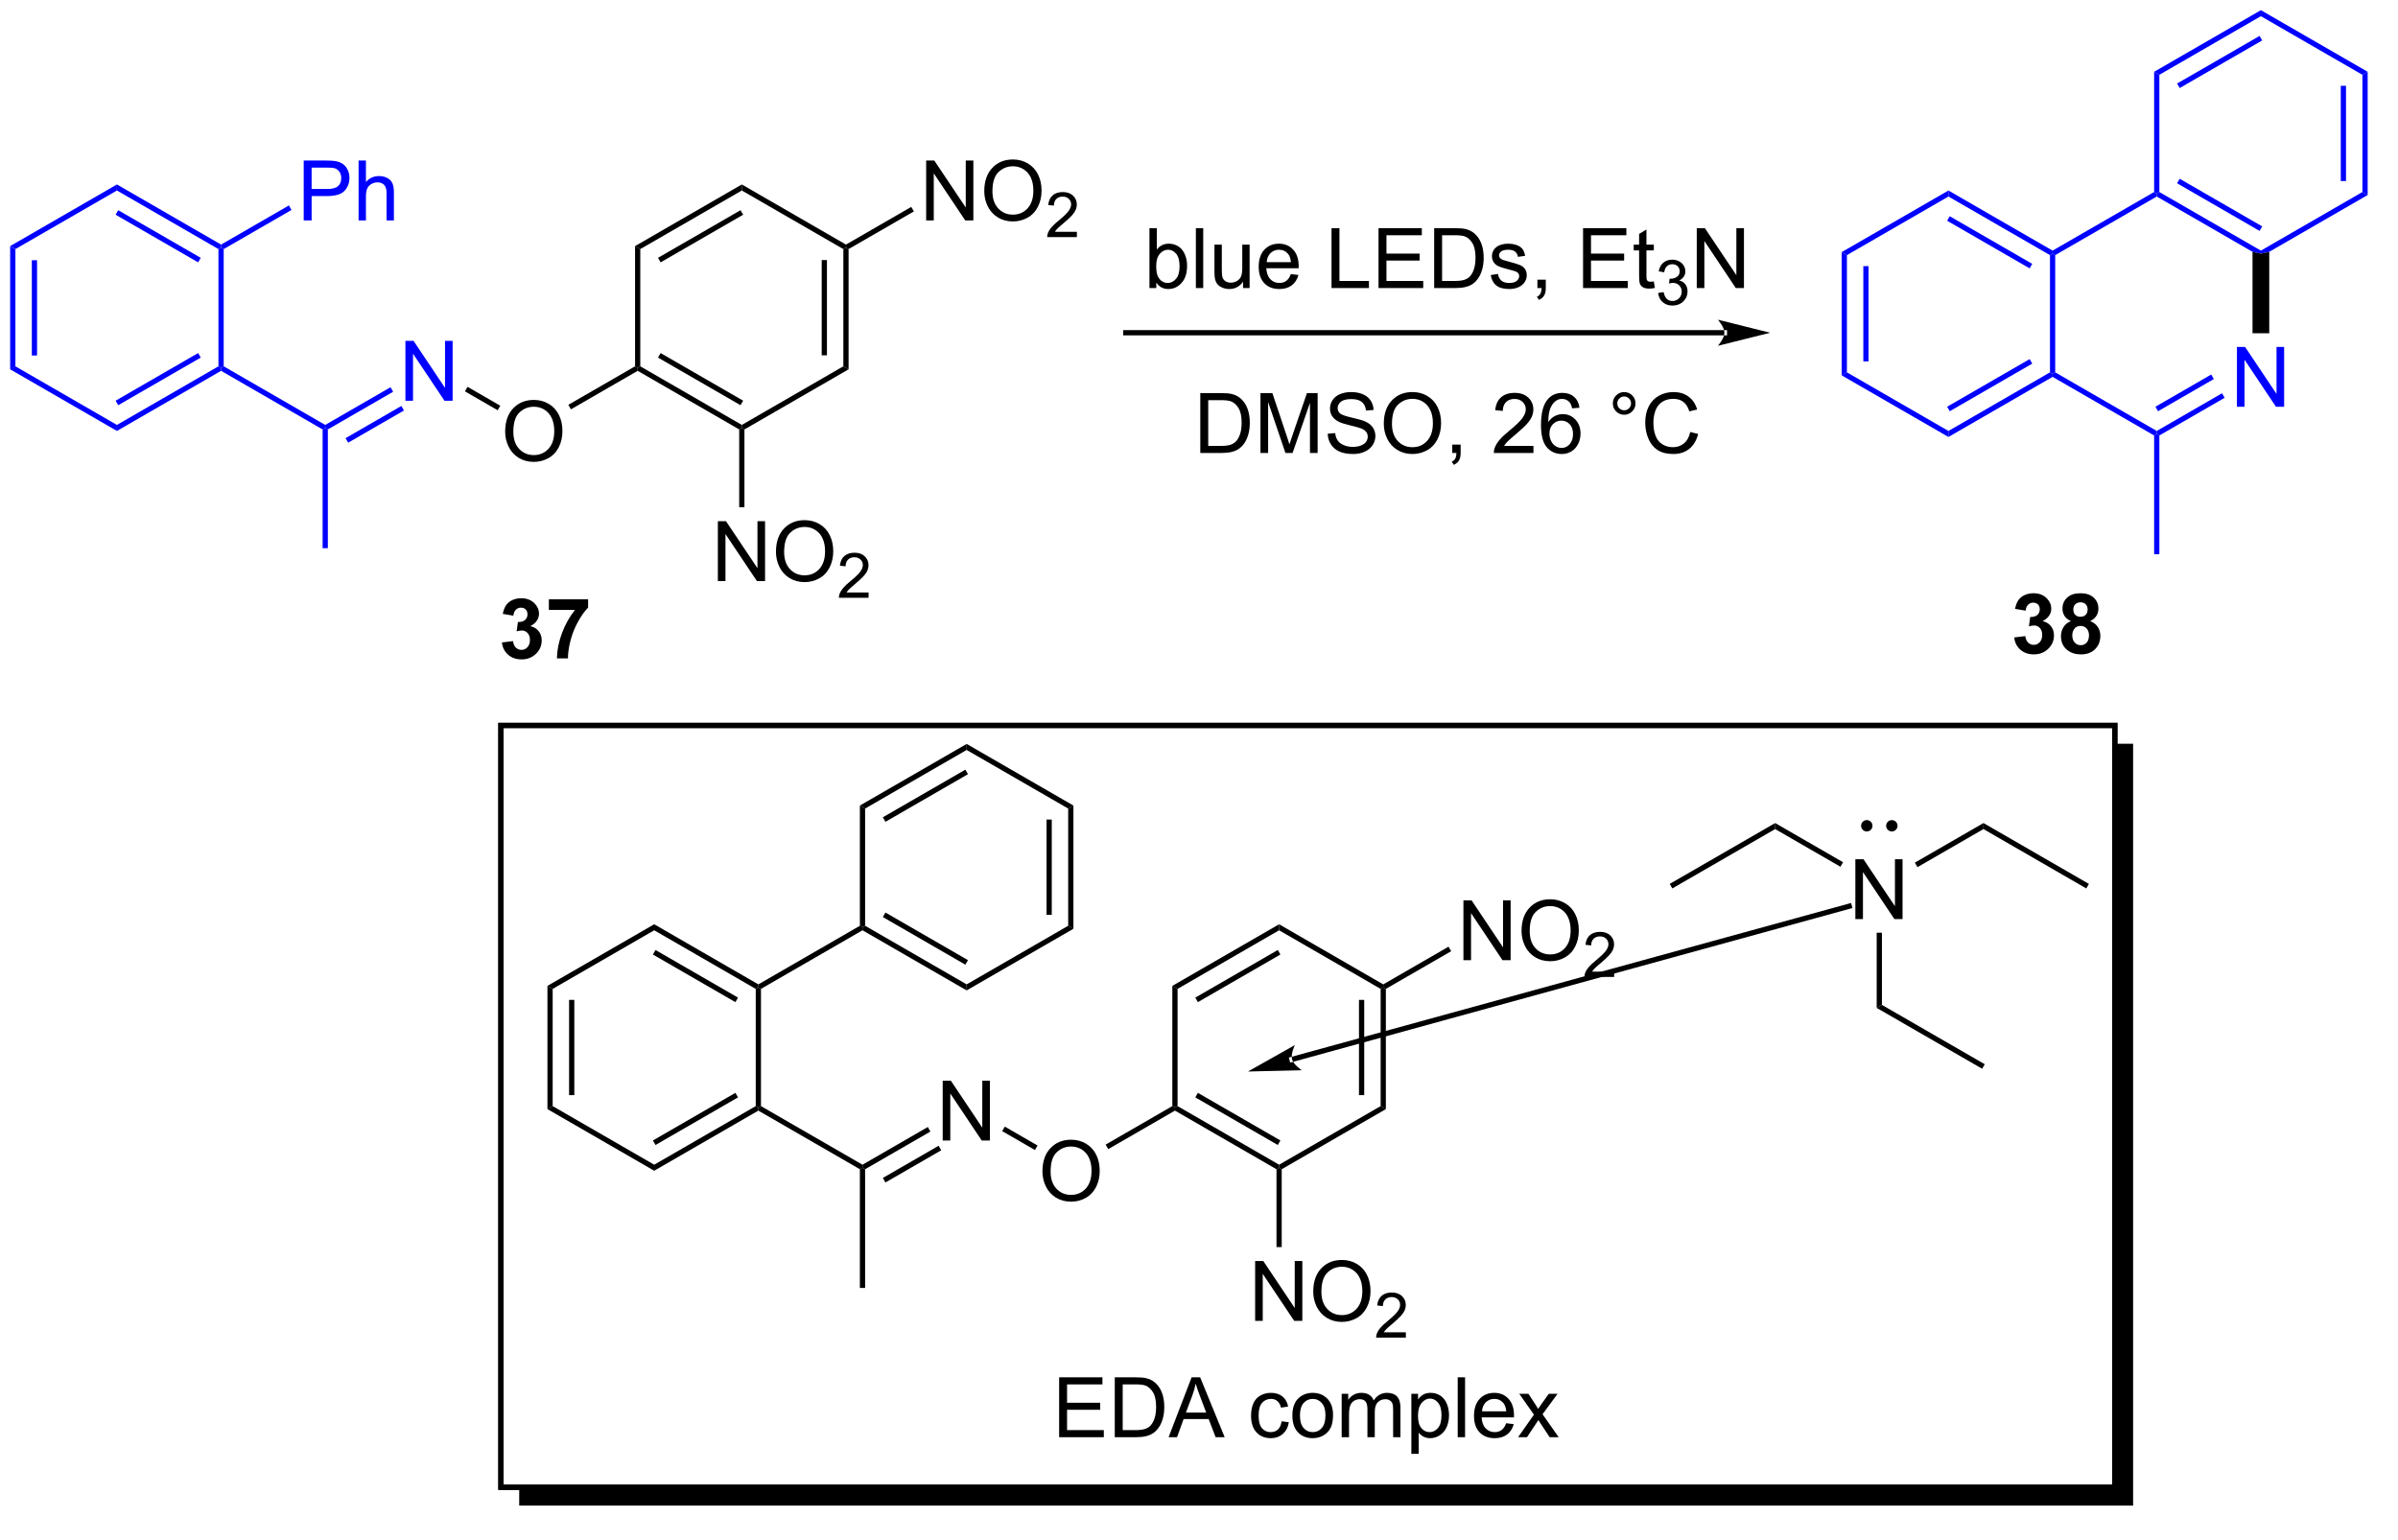 <?xml version="1.0" encoding="UTF-8"?>
<!DOCTYPE svg PUBLIC '-//W3C//DTD SVG 1.0//EN'
          'http://www.w3.org/TR/2001/REC-SVG-20010904/DTD/svg10.dtd'>
<svg stroke-dasharray="none" shape-rendering="auto" xmlns="http://www.w3.org/2000/svg" font-family="'Dialog'" text-rendering="auto" width="629" fill-opacity="1" color-interpolation="auto" color-rendering="auto" preserveAspectRatio="xMidYMid meet" font-size="12px" viewBox="0 0 629 404" fill="black" xmlns:xlink="http://www.w3.org/1999/xlink" stroke="black" image-rendering="auto" stroke-miterlimit="10" stroke-linecap="square" stroke-linejoin="miter" font-style="normal" stroke-width="1" height="404" stroke-dashoffset="0" font-weight="normal" stroke-opacity="1"
><!--Generated by the Batik Graphics2D SVG Generator--><defs id="genericDefs"
  /><g
  ><defs id="defs1"
    ><clipPath clipPathUnits="userSpaceOnUse" id="clipPath1"
      ><path d="M0.646 0.646 L236.176 0.646 L236.176 152.134 L0.646 152.134 L0.646 0.646 Z"
      /></clipPath
      ><clipPath clipPathUnits="userSpaceOnUse" id="clipPath2"
      ><path d="M-0.972 6.81 L-0.972 153.956 L227.838 153.956 L227.838 6.81 Z"
      /></clipPath
      ><clipPath clipPathUnits="userSpaceOnUse" id="clipPath3"
      ><path d="M-0.972 6.81 L-0.972 153.114 L227.037 153.114 L227.037 6.81 Z"
      /></clipPath
    ></defs
    ><g fill="blue" transform="scale(2.667,2.667) translate(-0.646,-0.646) matrix(1.029,0,0,1.029,1.646,-6.359)" stroke="blue"
    ><path d="M0 30.349 L0.5 30.637 L0.5 41.849 L0 42.138 ZM2.07 31.688 L2.07 40.798 L2.57 40.798 L2.57 31.688 Z" stroke="none" clip-path="url(#clipPath3)"
    /></g
    ><g fill="blue" transform="matrix(2.743,0,0,2.743,2.667,-18.679)" stroke="blue"
    ><path d="M0 42.138 L0.5 41.849 L10.209 47.455 L10.209 48.032 Z" stroke="none" clip-path="url(#clipPath3)"
    /></g
    ><g fill="blue" transform="matrix(2.743,0,0,2.743,2.667,-18.679)" stroke="blue"
    ><path d="M10.209 48.032 L10.209 47.455 L19.919 41.849 L20.169 41.993 L20.169 42.282 ZM10.334 45.569 L18.224 41.015 L17.974 40.582 L10.084 45.136 Z" stroke="none" clip-path="url(#clipPath3)"
    /></g
    ><g fill="blue" transform="matrix(2.743,0,0,2.743,2.667,-18.679)" stroke="blue"
    ><path d="M20.419 41.849 L20.169 41.993 L19.919 41.849 L19.919 30.637 L20.169 30.493 L20.419 30.637 Z" stroke="none" clip-path="url(#clipPath3)"
    /></g
    ><g fill="blue" transform="matrix(2.743,0,0,2.743,2.667,-18.679)" stroke="blue"
    ><path d="M20.169 30.204 L20.169 30.493 L19.919 30.637 L10.209 25.032 L10.209 24.454 ZM18.224 31.472 L10.334 26.917 L10.084 27.35 L17.974 31.905 Z" stroke="none" clip-path="url(#clipPath3)"
    /></g
    ><g fill="blue" transform="matrix(2.743,0,0,2.743,2.667,-18.679)" stroke="blue"
    ><path d="M10.209 24.454 L10.209 25.032 L0.5 30.637 L0 30.349 Z" stroke="none" clip-path="url(#clipPath3)"
    /></g
    ><g fill="blue" transform="matrix(2.743,0,0,2.743,2.667,-18.679)" stroke="blue"
    ><path d="M28.07 27.893 L28.07 22.167 L30.232 22.167 Q30.802 22.167 31.101 22.221 Q31.523 22.292 31.807 22.49 Q32.093 22.685 32.268 23.042 Q32.443 23.396 32.443 23.823 Q32.443 24.552 31.976 25.06 Q31.513 25.565 30.297 25.565 L28.828 25.565 L28.828 27.893 L28.07 27.893 ZM28.828 24.888 L30.31 24.888 Q31.044 24.888 31.351 24.615 Q31.661 24.341 31.661 23.846 Q31.661 23.487 31.479 23.232 Q31.297 22.974 31 22.893 Q30.81 22.841 30.294 22.841 L28.828 22.841 L28.828 24.888 ZM33.318 27.893 L33.318 22.167 L34.021 22.167 L34.021 24.221 Q34.513 23.651 35.263 23.651 Q35.724 23.651 36.062 23.833 Q36.403 24.013 36.549 24.333 Q36.695 24.654 36.695 25.263 L36.695 27.893 L35.992 27.893 L35.992 25.263 Q35.992 24.737 35.763 24.497 Q35.536 24.255 35.117 24.255 Q34.804 24.255 34.528 24.419 Q34.255 24.581 34.138 24.859 Q34.021 25.135 34.021 25.622 L34.021 27.893 L33.318 27.893 Z" stroke="none" clip-path="url(#clipPath3)"
    /></g
    ><g fill="blue" transform="matrix(2.743,0,0,2.743,2.667,-18.679)" stroke="blue"
    ><path d="M20.419 30.637 L20.169 30.493 L20.169 30.204 L26.653 26.461 L26.903 26.894 Z" stroke="none" clip-path="url(#clipPath3)"
    /></g
    ><g fill="blue" transform="matrix(2.743,0,0,2.743,2.667,-18.679)" stroke="blue"
    ><path d="M20.169 42.282 L20.169 41.993 L20.419 41.849 L30.128 47.455 L30.128 47.743 L29.878 47.888 Z" stroke="none" clip-path="url(#clipPath3)"
    /></g
    ><g fill="blue" transform="matrix(2.743,0,0,2.743,2.667,-18.679)" stroke="blue"
    ><path d="M37.797 45.143 L37.797 39.417 L38.575 39.417 L41.583 43.911 L41.583 39.417 L42.309 39.417 L42.309 45.143 L41.531 45.143 L38.523 40.643 L38.523 45.143 L37.797 45.143 Z" stroke="none" clip-path="url(#clipPath3)"
    /></g
    ><g fill="blue" transform="matrix(2.743,0,0,2.743,2.667,-18.679)" stroke="blue"
    ><path d="M30.378 47.888 L30.128 47.743 L30.128 47.455 L36.371 43.85 L36.621 44.283 ZM32.323 49.155 L37.657 46.075 L37.407 45.642 L32.073 48.722 Z" stroke="none" clip-path="url(#clipPath3)"
    /></g
    ><g fill="blue" transform="matrix(2.743,0,0,2.743,2.667,-18.679)" stroke="blue"
    ><path d="M29.878 47.888 L30.128 47.743 L30.378 47.888 L30.378 59.243 L29.878 59.243 Z" stroke="none" clip-path="url(#clipPath3)"
    /></g
    ><g transform="matrix(2.743,0,0,2.743,2.667,-18.679)"
    ><path d="M47.334 48.104 Q47.334 46.677 48.1 45.872 Q48.866 45.065 50.077 45.065 Q50.868 45.065 51.504 45.445 Q52.142 45.823 52.475 46.5 Q52.811 47.177 52.811 48.036 Q52.811 48.909 52.459 49.596 Q52.108 50.284 51.462 50.638 Q50.819 50.992 50.071 50.992 Q49.264 50.992 48.626 50.602 Q47.991 50.208 47.663 49.534 Q47.334 48.857 47.334 48.104 ZM48.116 48.115 Q48.116 49.151 48.67 49.747 Q49.228 50.341 50.069 50.341 Q50.923 50.341 51.475 49.74 Q52.03 49.138 52.03 48.034 Q52.03 47.333 51.793 46.812 Q51.556 46.292 51.1 46.005 Q50.647 45.716 50.079 45.716 Q49.275 45.716 48.694 46.271 Q48.116 46.823 48.116 48.115 Z" stroke="none" clip-path="url(#clipPath3)"
    /></g
    ><g transform="matrix(2.743,0,0,2.743,2.667,-18.679)"
    ><path d="M43.487 44.245 L43.737 43.812 L46.867 45.619 L46.617 46.052 Z" stroke="none" clip-path="url(#clipPath3)"
    /></g
    ><g transform="matrix(2.743,0,0,2.743,2.667,-18.679)"
    ><path d="M53.626 45.965 L53.376 45.532 L59.756 41.849 L60.006 41.993 L60.006 42.282 Z" stroke="none" clip-path="url(#clipPath3)"
    /></g
    ><g transform="matrix(2.743,0,0,2.743,2.667,-18.679)"
    ><path d="M60.006 42.282 L60.006 41.993 L60.256 41.849 L69.965 47.455 L69.965 47.743 L69.715 47.888 ZM61.951 41.015 L69.84 45.569 L70.09 45.136 L62.201 40.582 Z" stroke="none" clip-path="url(#clipPath3)"
    /></g
    ><g transform="matrix(2.743,0,0,2.743,2.667,-18.679)"
    ><path d="M70.215 47.888 L69.965 47.743 L69.965 47.455 L79.674 41.849 L80.174 42.138 Z" stroke="none" clip-path="url(#clipPath3)"
    /></g
    ><g transform="matrix(2.743,0,0,2.743,2.667,-18.679)"
    ><path d="M80.174 42.138 L79.674 41.849 L79.674 30.637 L79.924 30.493 L80.174 30.637 ZM78.104 40.798 L78.104 31.688 L77.604 31.688 L77.604 40.798 Z" stroke="none" clip-path="url(#clipPath3)"
    /></g
    ><g transform="matrix(2.743,0,0,2.743,2.667,-18.679)"
    ><path d="M79.924 30.204 L79.924 30.493 L79.674 30.637 L69.965 25.032 L69.965 24.454 Z" stroke="none" clip-path="url(#clipPath3)"
    /></g
    ><g transform="matrix(2.743,0,0,2.743,2.667,-18.679)"
    ><path d="M69.965 24.454 L69.965 25.032 L60.256 30.637 L59.756 30.349 ZM69.84 26.917 L61.951 31.472 L62.201 31.905 L70.09 27.35 Z" stroke="none" clip-path="url(#clipPath3)"
    /></g
    ><g transform="matrix(2.743,0,0,2.743,2.667,-18.679)"
    ><path d="M59.756 30.349 L60.256 30.637 L60.256 41.849 L60.006 41.993 L59.756 41.849 Z" stroke="none" clip-path="url(#clipPath3)"
    /></g
    ><g transform="matrix(2.743,0,0,2.743,2.667,-18.679)"
    ><path d="M67.674 62.393 L67.674 56.667 L68.453 56.667 L71.461 61.161 L71.461 56.667 L72.187 56.667 L72.187 62.393 L71.409 62.393 L68.401 57.893 L68.401 62.393 L67.674 62.393 ZM73.23 59.604 Q73.23 58.177 73.996 57.372 Q74.762 56.565 75.973 56.565 Q76.764 56.565 77.4 56.945 Q78.038 57.323 78.371 58 Q78.707 58.677 78.707 59.536 Q78.707 60.409 78.355 61.096 Q78.004 61.784 77.358 62.138 Q76.715 62.492 75.967 62.492 Q75.16 62.492 74.522 62.102 Q73.887 61.708 73.558 61.034 Q73.23 60.357 73.23 59.604 ZM74.012 59.615 Q74.012 60.651 74.566 61.247 Q75.124 61.841 75.965 61.841 Q76.819 61.841 77.371 61.24 Q77.926 60.638 77.926 59.534 Q77.926 58.833 77.689 58.312 Q77.452 57.792 76.996 57.505 Q76.543 57.216 75.975 57.216 Q75.171 57.216 74.59 57.771 Q74.012 58.323 74.012 59.615 Z" stroke="none" clip-path="url(#clipPath3)"
    /></g
    ><g transform="matrix(2.743,0,0,2.743,2.667,-18.679)"
    ><path d="M82.087 63.485 L82.087 63.993 L79.247 63.993 Q79.241 63.802 79.309 63.626 Q79.417 63.337 79.655 63.056 Q79.895 62.774 80.346 62.405 Q81.046 61.831 81.292 61.495 Q81.538 61.159 81.538 60.86 Q81.538 60.548 81.313 60.333 Q81.09 60.116 80.729 60.116 Q80.348 60.116 80.12 60.345 Q79.891 60.573 79.889 60.978 L79.346 60.923 Q79.403 60.316 79.766 59.999 Q80.129 59.681 80.741 59.681 Q81.36 59.681 81.719 60.024 Q82.081 60.366 82.081 60.872 Q82.081 61.13 81.975 61.38 Q81.87 61.628 81.624 61.903 Q81.379 62.179 80.811 62.659 Q80.337 63.058 80.202 63.2 Q80.067 63.343 79.979 63.485 L82.087 63.485 Z" stroke="none" clip-path="url(#clipPath3)"
    /></g
    ><g transform="matrix(2.743,0,0,2.743,2.667,-18.679)"
    ><path d="M69.715 47.888 L69.965 47.743 L70.215 47.888 L70.215 55.333 L69.715 55.333 Z" stroke="none" clip-path="url(#clipPath3)"
    /></g
    ><g transform="matrix(2.743,0,0,2.743,2.667,-18.679)"
    ><path d="M87.593 27.893 L87.593 22.167 L88.372 22.167 L91.379 26.661 L91.379 22.167 L92.106 22.167 L92.106 27.893 L91.327 27.893 L88.32 23.393 L88.32 27.893 L87.593 27.893 ZM93.149 25.104 Q93.149 23.677 93.915 22.872 Q94.68 22.065 95.891 22.065 Q96.683 22.065 97.318 22.445 Q97.956 22.823 98.29 23.5 Q98.626 24.177 98.626 25.036 Q98.626 25.909 98.274 26.596 Q97.922 27.284 97.277 27.638 Q96.633 27.992 95.886 27.992 Q95.079 27.992 94.441 27.602 Q93.805 27.208 93.477 26.534 Q93.149 25.857 93.149 25.104 ZM93.93 25.115 Q93.93 26.151 94.485 26.747 Q95.042 27.341 95.883 27.341 Q96.737 27.341 97.29 26.74 Q97.844 26.138 97.844 25.034 Q97.844 24.333 97.607 23.812 Q97.37 23.292 96.915 23.005 Q96.462 22.716 95.894 22.716 Q95.089 22.716 94.508 23.271 Q93.93 23.823 93.93 25.115 Z" stroke="none" clip-path="url(#clipPath3)"
    /></g
    ><g transform="matrix(2.743,0,0,2.743,2.667,-18.679)"
    ><path d="M102.005 28.985 L102.005 29.493 L99.165 29.493 Q99.159 29.302 99.228 29.126 Q99.335 28.837 99.573 28.556 Q99.814 28.274 100.265 27.905 Q100.964 27.331 101.21 26.995 Q101.456 26.659 101.456 26.36 Q101.456 26.048 101.232 25.833 Q101.009 25.616 100.648 25.616 Q100.267 25.616 100.038 25.845 Q99.81 26.073 99.808 26.478 L99.265 26.423 Q99.322 25.816 99.685 25.499 Q100.048 25.181 100.659 25.181 Q101.278 25.181 101.638 25.524 Q101.999 25.866 101.999 26.372 Q101.999 26.63 101.894 26.88 Q101.788 27.128 101.542 27.403 Q101.298 27.679 100.73 28.159 Q100.255 28.558 100.12 28.7 Q99.986 28.843 99.898 28.985 L102.005 28.985 Z" stroke="none" clip-path="url(#clipPath3)"
    /></g
    ><g transform="matrix(2.743,0,0,2.743,2.667,-18.679)"
    ><path d="M80.174 30.637 L79.924 30.493 L79.924 30.204 L86.168 26.6 L86.418 27.033 Z" stroke="none" clip-path="url(#clipPath3)"
    /></g
    ><g transform="matrix(2.743,0,0,2.743,2.667,-18.679)"
    ><path d="M163.926 38.889 L163.926 38.889 L106.683 38.889 L106.433 38.889 L106.433 38.389 L106.683 38.389 L163.926 38.389 L164.176 38.389 L164.176 38.889 ZM168.301 38.639 L163.301 37.389 C163.301 37.389 163.926 38.092 163.926 38.639 C163.926 39.186 163.301 39.889 163.301 39.889 Z" stroke="none" clip-path="url(#clipPath3)"
    /></g
    ><g transform="matrix(2.743,0,0,2.743,2.667,-18.679)"
    ><path d="M109.599 34.362 L108.945 34.362 L108.945 28.635 L109.648 28.635 L109.648 30.677 Q110.094 30.12 110.786 30.12 Q111.169 30.12 111.51 30.273 Q111.851 30.427 112.073 30.708 Q112.294 30.987 112.419 31.383 Q112.544 31.776 112.544 32.224 Q112.544 33.292 112.015 33.875 Q111.489 34.456 110.75 34.456 Q110.015 34.456 109.599 33.841 L109.599 34.362 ZM109.591 32.255 Q109.591 33.002 109.794 33.333 Q110.125 33.877 110.692 33.877 Q111.153 33.877 111.489 33.477 Q111.825 33.075 111.825 32.284 Q111.825 31.471 111.502 31.086 Q111.18 30.698 110.724 30.698 Q110.263 30.698 109.927 31.099 Q109.591 31.497 109.591 32.255 ZM113.384 34.362 L113.384 28.635 L114.087 28.635 L114.087 34.362 L113.384 34.362 ZM117.896 34.362 L117.896 33.752 Q117.411 34.456 116.578 34.456 Q116.211 34.456 115.893 34.315 Q115.575 34.174 115.419 33.961 Q115.265 33.747 115.203 33.44 Q115.161 33.232 115.161 32.784 L115.161 30.213 L115.864 30.213 L115.864 32.513 Q115.864 33.065 115.906 33.255 Q115.974 33.534 116.187 33.693 Q116.403 33.849 116.719 33.849 Q117.036 33.849 117.312 33.687 Q117.591 33.526 117.706 33.247 Q117.82 32.966 117.82 32.435 L117.82 30.213 L118.523 30.213 L118.523 34.362 L117.896 34.362 ZM122.465 33.026 L123.191 33.114 Q123.019 33.752 122.553 34.104 Q122.09 34.456 121.368 34.456 Q120.457 34.456 119.923 33.896 Q119.392 33.333 119.392 32.323 Q119.392 31.276 119.931 30.698 Q120.47 30.12 121.329 30.12 Q122.16 30.12 122.686 30.687 Q123.215 31.253 123.215 32.279 Q123.215 32.341 123.212 32.466 L120.118 32.466 Q120.157 33.151 120.504 33.516 Q120.853 33.877 121.371 33.877 Q121.759 33.877 122.032 33.674 Q122.306 33.471 122.465 33.026 ZM120.157 31.888 L122.472 31.888 Q122.426 31.364 122.207 31.104 Q121.871 30.698 121.337 30.698 Q120.853 30.698 120.522 31.023 Q120.191 31.346 120.157 31.888 ZM126.355 34.362 L126.355 28.635 L127.113 28.635 L127.113 33.685 L129.933 33.685 L129.933 34.362 L126.355 34.362 ZM130.851 34.362 L130.851 28.635 L134.992 28.635 L134.992 29.31 L131.609 29.31 L131.609 31.065 L134.779 31.065 L134.779 31.737 L131.609 31.737 L131.609 33.685 L135.125 33.685 L135.125 34.362 L130.851 34.362 ZM136.172 34.362 L136.172 28.635 L138.146 28.635 Q138.812 28.635 139.164 28.716 Q139.656 28.831 140.005 29.128 Q140.458 29.51 140.682 30.107 Q140.906 30.7 140.906 31.466 Q140.906 32.12 140.752 32.625 Q140.601 33.127 140.362 33.458 Q140.125 33.786 139.841 33.977 Q139.56 34.167 139.159 34.266 Q138.758 34.362 138.239 34.362 L136.172 34.362 ZM136.929 33.685 L138.154 33.685 Q138.719 33.685 139.042 33.581 Q139.364 33.474 139.554 33.284 Q139.825 33.013 139.974 32.56 Q140.125 32.104 140.125 31.456 Q140.125 30.557 139.831 30.075 Q139.536 29.591 139.114 29.427 Q138.81 29.31 138.133 29.31 L136.929 29.31 L136.929 33.685 ZM141.579 33.122 L142.275 33.013 Q142.332 33.432 142.6 33.656 Q142.868 33.877 143.347 33.877 Q143.832 33.877 144.066 33.68 Q144.301 33.482 144.301 33.216 Q144.301 32.979 144.095 32.841 Q143.949 32.747 143.376 32.604 Q142.603 32.409 142.303 32.266 Q142.004 32.122 141.85 31.872 Q141.696 31.62 141.696 31.315 Q141.696 31.036 141.821 30.802 Q141.949 30.565 142.168 30.409 Q142.332 30.286 142.616 30.203 Q142.9 30.12 143.222 30.12 Q143.712 30.12 144.079 30.26 Q144.449 30.401 144.624 30.64 Q144.801 30.88 144.868 31.284 L144.181 31.378 Q144.134 31.057 143.907 30.878 Q143.683 30.698 143.275 30.698 Q142.79 30.698 142.582 30.859 Q142.376 31.018 142.376 31.232 Q142.376 31.37 142.462 31.479 Q142.548 31.591 142.73 31.667 Q142.837 31.706 143.353 31.846 Q144.097 32.044 144.392 32.172 Q144.689 32.299 144.855 32.542 Q145.025 32.784 145.025 33.143 Q145.025 33.495 144.819 33.805 Q144.613 34.114 144.225 34.286 Q143.84 34.456 143.353 34.456 Q142.543 34.456 142.118 34.12 Q141.696 33.784 141.579 33.122 ZM146.043 34.362 L146.043 33.56 L146.845 33.56 L146.845 34.362 Q146.845 34.805 146.689 35.075 Q146.532 35.346 146.191 35.495 L145.996 35.195 Q146.22 35.096 146.324 34.906 Q146.431 34.719 146.441 34.362 L146.043 34.362 ZM150.41 34.362 L150.41 28.635 L154.551 28.635 L154.551 29.31 L151.168 29.31 L151.168 31.065 L154.337 31.065 L154.337 31.737 L151.168 31.737 L151.168 33.685 L154.683 33.685 L154.683 34.362 L150.41 34.362 ZM157.176 33.732 L157.277 34.354 Q156.98 34.417 156.746 34.417 Q156.363 34.417 156.152 34.297 Q155.941 34.174 155.855 33.977 Q155.769 33.779 155.769 33.146 L155.769 30.76 L155.254 30.76 L155.254 30.213 L155.769 30.213 L155.769 29.185 L156.47 28.763 L156.47 30.213 L157.176 30.213 L157.176 30.76 L156.47 30.76 L156.47 33.185 Q156.47 33.487 156.506 33.573 Q156.543 33.659 156.626 33.711 Q156.712 33.76 156.868 33.76 Q156.986 33.76 157.176 33.732 Z" stroke="none" clip-path="url(#clipPath3)"
    /></g
    ><g transform="matrix(2.743,0,0,2.743,2.667,-18.679)"
    ><path d="M157.588 34.827 L158.115 34.757 Q158.207 35.206 158.424 35.403 Q158.642 35.601 158.957 35.601 Q159.328 35.601 159.584 35.343 Q159.842 35.085 159.842 34.704 Q159.842 34.341 159.603 34.106 Q159.367 33.87 159 33.87 Q158.851 33.87 158.629 33.929 L158.687 33.466 Q158.74 33.472 158.771 33.472 Q159.109 33.472 159.379 33.296 Q159.648 33.12 159.648 32.753 Q159.648 32.464 159.451 32.274 Q159.256 32.083 158.945 32.083 Q158.637 32.083 158.431 32.276 Q158.226 32.47 158.168 32.856 L157.641 32.763 Q157.738 32.231 158.08 31.94 Q158.424 31.649 158.934 31.649 Q159.285 31.649 159.58 31.8 Q159.877 31.95 160.033 32.212 Q160.189 32.472 160.189 32.765 Q160.189 33.044 160.039 33.272 Q159.891 33.501 159.597 33.636 Q159.978 33.724 160.189 34.001 Q160.4 34.276 160.4 34.692 Q160.4 35.255 159.99 35.647 Q159.58 36.038 158.953 36.038 Q158.388 36.038 158.013 35.702 Q157.641 35.364 157.588 34.827 Z" stroke="none" clip-path="url(#clipPath3)"
    /></g
    ><g transform="matrix(2.743,0,0,2.743,2.667,-18.679)"
    ><path d="M161.282 34.362 L161.282 28.635 L162.061 28.635 L165.069 33.13 L165.069 28.635 L165.795 28.635 L165.795 34.362 L165.016 34.362 L162.009 29.862 L162.009 34.362 L161.282 34.362 Z" stroke="none" clip-path="url(#clipPath3)"
    /></g
    ><g transform="matrix(2.743,0,0,2.743,2.667,-18.679)"
    ><path d="M113.807 50.139 L113.807 44.412 L115.781 44.412 Q116.448 44.412 116.799 44.493 Q117.291 44.608 117.64 44.905 Q118.093 45.287 118.317 45.884 Q118.541 46.477 118.541 47.243 Q118.541 47.897 118.388 48.402 Q118.237 48.905 117.997 49.235 Q117.76 49.563 117.476 49.754 Q117.195 49.944 116.794 50.043 Q116.393 50.139 115.875 50.139 L113.807 50.139 ZM114.565 49.462 L115.789 49.462 Q116.354 49.462 116.677 49.358 Q117 49.251 117.19 49.061 Q117.46 48.79 117.609 48.337 Q117.76 47.881 117.76 47.233 Q117.76 46.334 117.466 45.852 Q117.171 45.368 116.75 45.204 Q116.445 45.087 115.768 45.087 L114.565 45.087 L114.565 49.462 ZM119.561 50.139 L119.561 44.412 L120.701 44.412 L122.058 48.467 Q122.246 49.032 122.332 49.313 Q122.428 49.001 122.636 48.397 L124.006 44.412 L125.027 44.412 L125.027 50.139 L124.295 50.139 L124.295 45.345 L122.631 50.139 L121.949 50.139 L120.293 45.264 L120.293 50.139 L119.561 50.139 ZM125.99 48.298 L126.707 48.235 Q126.756 48.665 126.941 48.941 Q127.129 49.217 127.519 49.386 Q127.91 49.556 128.397 49.556 Q128.832 49.556 129.162 49.428 Q129.496 49.298 129.657 49.074 Q129.819 48.85 129.819 48.584 Q129.819 48.313 129.662 48.113 Q129.506 47.912 129.147 47.774 Q128.918 47.686 128.129 47.496 Q127.339 47.306 127.022 47.139 Q126.613 46.923 126.41 46.605 Q126.209 46.287 126.209 45.892 Q126.209 45.459 126.454 45.082 Q126.701 44.704 127.173 44.509 Q127.647 44.313 128.225 44.313 Q128.863 44.313 129.347 44.519 Q129.834 44.725 130.095 45.123 Q130.358 45.522 130.379 46.024 L129.652 46.079 Q129.592 45.537 129.254 45.261 Q128.918 44.983 128.256 44.983 Q127.569 44.983 127.254 45.235 Q126.941 45.485 126.941 45.842 Q126.941 46.149 127.162 46.35 Q127.381 46.548 128.306 46.759 Q129.23 46.967 129.574 47.123 Q130.074 47.352 130.311 47.707 Q130.55 48.061 130.55 48.522 Q130.55 48.977 130.287 49.384 Q130.027 49.787 129.535 50.014 Q129.045 50.238 128.433 50.238 Q127.654 50.238 127.129 50.011 Q126.605 49.782 126.306 49.329 Q126.006 48.873 125.99 48.298 ZM131.355 47.35 Q131.355 45.923 132.121 45.118 Q132.886 44.311 134.097 44.311 Q134.889 44.311 135.524 44.691 Q136.162 45.069 136.496 45.746 Q136.832 46.423 136.832 47.282 Q136.832 48.155 136.48 48.842 Q136.129 49.53 135.483 49.884 Q134.839 50.238 134.092 50.238 Q133.285 50.238 132.647 49.847 Q132.011 49.454 131.683 48.78 Q131.355 48.102 131.355 47.35 ZM132.136 47.36 Q132.136 48.397 132.691 48.993 Q133.248 49.587 134.089 49.587 Q134.944 49.587 135.496 48.985 Q136.05 48.384 136.05 47.28 Q136.05 46.579 135.813 46.058 Q135.576 45.537 135.121 45.251 Q134.668 44.962 134.1 44.962 Q133.295 44.962 132.714 45.517 Q132.136 46.069 132.136 47.36 ZM137.901 50.139 L137.901 49.337 L138.703 49.337 L138.703 50.139 Q138.703 50.582 138.547 50.852 Q138.39 51.123 138.049 51.272 L137.854 50.972 Q138.078 50.873 138.182 50.683 Q138.289 50.496 138.299 50.139 L137.901 50.139 ZM145.664 49.462 L145.664 50.139 L141.877 50.139 Q141.869 49.884 141.96 49.649 Q142.104 49.264 142.422 48.889 Q142.742 48.514 143.343 48.022 Q144.276 47.256 144.604 46.808 Q144.932 46.36 144.932 45.962 Q144.932 45.545 144.632 45.259 Q144.335 44.97 143.854 44.97 Q143.346 44.97 143.041 45.274 Q142.737 45.579 142.734 46.118 L142.01 46.045 Q142.085 45.235 142.57 44.813 Q143.054 44.389 143.869 44.389 Q144.695 44.389 145.174 44.847 Q145.656 45.303 145.656 45.977 Q145.656 46.321 145.515 46.655 Q145.375 46.985 145.047 47.352 Q144.721 47.72 143.963 48.36 Q143.33 48.892 143.151 49.082 Q142.971 49.272 142.854 49.462 L145.664 49.462 ZM150.066 45.813 L149.365 45.868 Q149.272 45.454 149.1 45.267 Q148.816 44.967 148.397 44.967 Q148.061 44.967 147.808 45.155 Q147.475 45.397 147.282 45.863 Q147.092 46.327 147.084 47.186 Q147.339 46.798 147.707 46.61 Q148.074 46.423 148.475 46.423 Q149.178 46.423 149.673 46.941 Q150.168 47.459 150.168 48.28 Q150.168 48.819 149.933 49.282 Q149.701 49.743 149.295 49.991 Q148.889 50.238 148.373 50.238 Q147.496 50.238 146.941 49.592 Q146.386 48.944 146.386 47.459 Q146.386 45.798 146.998 45.045 Q147.535 44.389 148.441 44.389 Q149.115 44.389 149.548 44.769 Q149.98 45.147 150.066 45.813 ZM147.194 48.282 Q147.194 48.647 147.347 48.98 Q147.504 49.311 147.78 49.485 Q148.058 49.657 148.363 49.657 Q148.808 49.657 149.129 49.298 Q149.449 48.938 149.449 48.321 Q149.449 47.727 149.131 47.386 Q148.816 47.045 148.334 47.045 Q147.858 47.045 147.524 47.386 Q147.194 47.727 147.194 48.282 ZM153.256 45.397 Q153.256 44.946 153.574 44.631 Q153.894 44.313 154.339 44.313 Q154.793 44.313 155.108 44.631 Q155.425 44.946 155.425 45.397 Q155.425 45.845 155.105 46.165 Q154.787 46.483 154.339 46.483 Q153.894 46.483 153.574 46.168 Q153.256 45.85 153.256 45.397 ZM153.683 45.397 Q153.683 45.67 153.876 45.863 Q154.069 46.056 154.342 46.056 Q154.613 46.056 154.806 45.863 Q154.998 45.67 154.998 45.397 Q154.998 45.123 154.806 44.931 Q154.613 44.735 154.342 44.735 Q154.069 44.735 153.876 44.931 Q153.683 45.123 153.683 45.397 ZM160.658 48.131 L161.416 48.321 Q161.179 49.256 160.56 49.748 Q159.94 50.238 159.047 50.238 Q158.119 50.238 157.539 49.86 Q156.96 49.483 156.656 48.769 Q156.354 48.053 156.354 47.233 Q156.354 46.337 156.695 45.673 Q157.039 45.006 157.669 44.66 Q158.299 44.313 159.057 44.313 Q159.916 44.313 160.502 44.751 Q161.088 45.188 161.32 45.983 L160.572 46.157 Q160.375 45.532 159.994 45.248 Q159.617 44.962 159.041 44.962 Q158.382 44.962 157.937 45.28 Q157.494 45.595 157.315 46.129 Q157.135 46.662 157.135 47.227 Q157.135 47.959 157.349 48.504 Q157.562 49.048 158.01 49.319 Q158.46 49.587 158.984 49.587 Q159.619 49.587 160.06 49.22 Q160.502 48.852 160.658 48.131 Z" stroke="none" clip-path="url(#clipPath3)"
    /></g
    ><g fill="blue" transform="matrix(2.743,0,0,2.743,2.667,-18.679)" stroke="blue"
    ><path d="M175.14 30.926 L175.64 31.215 L175.64 42.426 L175.14 42.715 ZM177.21 32.266 L177.21 41.376 L177.71 41.376 L177.71 32.266 Z" stroke="none" clip-path="url(#clipPath3)"
    /></g
    ><g fill="blue" transform="matrix(2.743,0,0,2.743,2.667,-18.679)" stroke="blue"
    ><path d="M175.14 42.715 L175.64 42.426 L185.35 48.032 L185.35 48.609 Z" stroke="none" clip-path="url(#clipPath3)"
    /></g
    ><g fill="blue" transform="matrix(2.743,0,0,2.743,2.667,-18.679)" stroke="blue"
    ><path d="M185.35 48.609 L185.35 48.032 L195.059 42.426 L195.309 42.571 L195.309 42.859 ZM185.475 46.147 L193.364 41.592 L193.114 41.159 L185.225 45.714 Z" stroke="none" clip-path="url(#clipPath3)"
    /></g
    ><g fill="blue" transform="matrix(2.743,0,0,2.743,2.667,-18.679)" stroke="blue"
    ><path d="M195.559 42.426 L195.309 42.571 L195.059 42.426 L195.059 31.215 L195.309 31.071 L195.559 31.215 Z" stroke="none" clip-path="url(#clipPath3)"
    /></g
    ><g fill="blue" transform="matrix(2.743,0,0,2.743,2.667,-18.679)" stroke="blue"
    ><path d="M195.309 30.782 L195.309 31.071 L195.059 31.215 L185.35 25.609 L185.35 25.032 ZM193.364 32.049 L185.475 27.494 L185.225 27.927 L193.114 32.482 Z" stroke="none" clip-path="url(#clipPath3)"
    /></g
    ><g fill="blue" transform="matrix(2.743,0,0,2.743,2.667,-18.679)" stroke="blue"
    ><path d="M185.35 25.032 L185.35 25.609 L175.64 31.215 L175.14 30.926 Z" stroke="none" clip-path="url(#clipPath3)"
    /></g
    ><g fill="blue" transform="matrix(2.743,0,0,2.743,2.667,-18.679)" stroke="blue"
    ><path d="M195.559 31.215 L195.309 31.071 L195.309 30.782 L205.018 25.176 L205.268 25.321 L205.268 25.609 Z" stroke="none" clip-path="url(#clipPath3)"
    /></g
    ><g fill="blue" transform="matrix(2.743,0,0,2.743,2.667,-18.679)" stroke="blue"
    ><path d="M205.268 25.609 L205.268 25.321 L205.518 25.176 L215.227 30.782 L215.227 31.071 L214.427 30.898 ZM207.213 24.342 L215.102 28.897 L215.352 28.464 L207.463 23.909 Z" stroke="none" clip-path="url(#clipPath3)"
    /></g
    ><g fill="blue" transform="matrix(2.743,0,0,2.743,2.667,-18.679)" stroke="blue"
    ><path d="M216.027 30.898 L215.227 31.071 L215.227 30.782 L224.937 25.176 L225.437 25.465 Z" stroke="none" clip-path="url(#clipPath3)"
    /></g
    ><g fill="blue" transform="matrix(2.743,0,0,2.743,2.667,-18.679)" stroke="blue"
    ><path d="M225.437 25.465 L224.937 25.176 L224.937 13.965 L225.437 13.676 ZM223.367 24.126 L223.367 15.016 L222.867 15.016 L222.867 24.126 Z" stroke="none" clip-path="url(#clipPath3)"
    /></g
    ><g fill="blue" transform="matrix(2.743,0,0,2.743,2.667,-18.679)" stroke="blue"
    ><path d="M225.437 13.676 L224.937 13.965 L215.227 8.359 L215.227 7.782 Z" stroke="none" clip-path="url(#clipPath3)"
    /></g
    ><g fill="blue" transform="matrix(2.743,0,0,2.743,2.667,-18.679)" stroke="blue"
    ><path d="M215.227 7.782 L215.227 8.359 L205.518 13.965 L205.018 13.676 ZM215.102 10.245 L207.213 14.799 L207.463 15.232 L215.352 10.678 Z" stroke="none" clip-path="url(#clipPath3)"
    /></g
    ><g fill="blue" transform="matrix(2.743,0,0,2.743,2.667,-18.679)" stroke="blue"
    ><path d="M205.018 13.676 L205.518 13.965 L205.518 25.176 L205.268 25.321 L205.018 25.176 Z" stroke="none" clip-path="url(#clipPath3)"
    /></g
    ><g fill="blue" transform="matrix(2.743,0,0,2.743,2.667,-18.679)" stroke="blue"
    ><path d="M195.309 42.859 L195.309 42.571 L195.559 42.426 L205.268 48.032 L205.268 48.321 L205.018 48.465 Z" stroke="none" clip-path="url(#clipPath3)"
    /></g
    ><g fill="blue" transform="matrix(2.743,0,0,2.743,2.667,-18.679)" stroke="blue"
    ><path d="M212.937 45.721 L212.937 39.994 L213.715 39.994 L216.723 44.489 L216.723 39.994 L217.45 39.994 L217.45 45.721 L216.671 45.721 L213.663 41.221 L213.663 45.721 L212.937 45.721 Z" stroke="none" clip-path="url(#clipPath3)"
    /></g
    ><g fill="blue" transform="matrix(2.743,0,0,2.743,2.667,-18.679)" stroke="blue"
    ><path d="M205.518 48.465 L205.268 48.321 L205.268 48.032 L211.512 44.427 L211.762 44.86 ZM205.393 46.147 L210.727 43.068 L210.477 42.635 L205.143 45.714 Z" stroke="none" clip-path="url(#clipPath3)"
    /></g
    ><g fill="blue" transform="matrix(2.743,0,0,2.743,2.667,-18.679)" stroke="blue"
    ><path d="M205.018 48.465 L205.268 48.321 L205.518 48.465 L205.518 59.821 L205.018 59.821 Z" stroke="none" clip-path="url(#clipPath3)"
    /></g
    ><g transform="matrix(2.743,0,0,2.743,2.667,-18.679)"
    ><path d="M216.027 38.686 L214.427 38.686 L214.427 30.898 L215.227 31.071 L216.027 30.898 Z" stroke="none" clip-path="url(#clipPath3)"
    /></g
    ><g transform="matrix(2.743,0,0,2.743,2.667,-18.679)"
    ><path d="M47.024 68.264 L48.087 68.136 Q48.136 68.543 48.357 68.759 Q48.581 68.972 48.899 68.972 Q49.237 68.972 49.469 68.715 Q49.704 68.457 49.704 68.019 Q49.704 67.605 49.48 67.363 Q49.258 67.121 48.938 67.121 Q48.727 67.121 48.433 67.202 L48.555 66.308 Q49.001 66.319 49.235 66.116 Q49.469 65.91 49.469 65.569 Q49.469 65.28 49.297 65.108 Q49.126 64.936 48.839 64.936 Q48.558 64.936 48.357 65.131 Q48.159 65.327 48.118 65.702 L47.105 65.53 Q47.212 65.011 47.422 64.702 Q47.636 64.389 48.016 64.212 Q48.399 64.035 48.87 64.035 Q49.68 64.035 50.167 64.55 Q50.571 64.972 50.571 65.504 Q50.571 66.256 49.745 66.707 Q50.237 66.811 50.532 67.178 Q50.829 67.545 50.829 68.066 Q50.829 68.819 50.277 69.353 Q49.727 69.884 48.907 69.884 Q48.128 69.884 47.615 69.436 Q47.105 68.988 47.024 68.264 ZM51.512 65.155 L51.512 64.136 L55.265 64.136 L55.265 64.933 Q54.801 65.389 54.32 66.246 Q53.84 67.1 53.588 68.064 Q53.335 69.027 53.34 69.785 L52.281 69.785 Q52.309 68.597 52.77 67.363 Q53.234 66.129 54.007 65.155 L51.512 65.155 Z" stroke="none" clip-path="url(#clipPath3)"
    /></g
    ><g transform="matrix(2.743,0,0,2.743,2.667,-18.679)"
    ><path d="M191.637 67.785 L192.699 67.657 Q192.749 68.064 192.97 68.28 Q193.194 68.493 193.512 68.493 Q193.85 68.493 194.082 68.235 Q194.316 67.978 194.316 67.54 Q194.316 67.126 194.092 66.884 Q193.871 66.642 193.55 66.642 Q193.34 66.642 193.045 66.722 L193.168 65.829 Q193.613 65.84 193.847 65.636 Q194.082 65.431 194.082 65.09 Q194.082 64.8 193.91 64.629 Q193.738 64.457 193.452 64.457 Q193.17 64.457 192.97 64.652 Q192.772 64.847 192.73 65.222 L191.717 65.05 Q191.824 64.532 192.035 64.222 Q192.249 63.91 192.629 63.733 Q193.012 63.556 193.483 63.556 Q194.293 63.556 194.78 64.071 Q195.183 64.493 195.183 65.025 Q195.183 65.777 194.358 66.228 Q194.85 66.332 195.144 66.699 Q195.441 67.066 195.441 67.587 Q195.441 68.34 194.889 68.873 Q194.34 69.405 193.519 69.405 Q192.741 69.405 192.228 68.957 Q191.717 68.509 191.637 67.785 ZM197.065 66.215 Q196.64 66.035 196.445 65.722 Q196.252 65.407 196.252 65.032 Q196.252 64.392 196.7 63.975 Q197.148 63.556 197.971 63.556 Q198.789 63.556 199.239 63.975 Q199.69 64.392 199.69 65.032 Q199.69 65.431 199.482 65.741 Q199.276 66.05 198.901 66.215 Q199.377 66.407 199.625 66.775 Q199.875 67.142 199.875 67.621 Q199.875 68.415 199.367 68.912 Q198.862 69.407 198.023 69.407 Q197.242 69.407 196.721 68.996 Q196.109 68.511 196.109 67.668 Q196.109 67.204 196.338 66.816 Q196.57 66.425 197.065 66.215 ZM197.291 65.11 Q197.291 65.439 197.476 65.623 Q197.664 65.806 197.971 65.806 Q198.284 65.806 198.471 65.621 Q198.659 65.433 198.659 65.105 Q198.659 64.798 198.474 64.613 Q198.289 64.425 197.984 64.425 Q197.666 64.425 197.479 64.613 Q197.291 64.8 197.291 65.11 ZM197.19 67.564 Q197.19 68.017 197.422 68.272 Q197.656 68.525 198.002 68.525 Q198.344 68.525 198.565 68.28 Q198.789 68.035 198.789 67.574 Q198.789 67.173 198.562 66.928 Q198.336 66.683 197.987 66.683 Q197.586 66.683 197.388 66.962 Q197.19 67.238 197.19 67.564 Z" stroke="none" clip-path="url(#clipPath3)"
    /></g
    ><g transform="matrix(2.743,0,0,2.743,2.667,-18.679)"
    ><path d="M51.377 101.114 L51.877 101.403 L51.877 112.614 L51.377 112.903 ZM53.447 102.453 L53.447 111.563 L53.947 111.563 L53.947 102.453 Z" stroke="none" clip-path="url(#clipPath3)"
    /></g
    ><g transform="matrix(2.743,0,0,2.743,2.667,-18.679)"
    ><path d="M51.377 112.903 L51.877 112.614 L61.587 118.22 L61.587 118.797 Z" stroke="none" clip-path="url(#clipPath3)"
    /></g
    ><g transform="matrix(2.743,0,0,2.743,2.667,-18.679)"
    ><path d="M61.587 118.797 L61.587 118.22 L71.296 112.614 L71.546 112.758 L71.546 113.047 ZM61.712 116.335 L69.601 111.78 L69.351 111.347 L61.462 115.902 Z" stroke="none" clip-path="url(#clipPath3)"
    /></g
    ><g transform="matrix(2.743,0,0,2.743,2.667,-18.679)"
    ><path d="M71.796 112.614 L71.546 112.758 L71.296 112.614 L71.296 101.403 L71.546 101.258 L71.796 101.403 Z" stroke="none" clip-path="url(#clipPath3)"
    /></g
    ><g transform="matrix(2.743,0,0,2.743,2.667,-18.679)"
    ><path d="M71.546 100.97 L71.546 101.258 L71.296 101.403 L61.587 95.797 L61.587 95.22 ZM69.601 102.237 L61.712 97.682 L61.462 98.115 L69.351 102.67 Z" stroke="none" clip-path="url(#clipPath3)"
    /></g
    ><g transform="matrix(2.743,0,0,2.743,2.667,-18.679)"
    ><path d="M61.587 95.22 L61.587 95.797 L51.877 101.403 L51.377 101.114 Z" stroke="none" clip-path="url(#clipPath3)"
    /></g
    ><g transform="matrix(2.743,0,0,2.743,2.667,-18.679)"
    ><path d="M71.796 101.403 L71.546 101.258 L71.546 100.97 L81.255 95.364 L81.505 95.508 L81.505 95.797 Z" stroke="none" clip-path="url(#clipPath3)"
    /></g
    ><g transform="matrix(2.743,0,0,2.743,2.667,-18.679)"
    ><path d="M81.505 95.797 L81.505 95.508 L81.755 95.364 L91.465 100.97 L91.465 101.547 ZM83.45 94.53 L91.34 99.085 L91.59 98.652 L83.7 94.097 Z" stroke="none" clip-path="url(#clipPath3)"
    /></g
    ><g transform="matrix(2.743,0,0,2.743,2.667,-18.679)"
    ><path d="M91.465 101.547 L91.465 100.97 L101.174 95.364 L101.674 95.653 Z" stroke="none" clip-path="url(#clipPath3)"
    /></g
    ><g transform="matrix(2.743,0,0,2.743,2.667,-18.679)"
    ><path d="M101.674 95.653 L101.174 95.364 L101.174 84.153 L101.674 83.864 ZM99.604 94.313 L99.604 85.203 L99.104 85.203 L99.104 94.313 Z" stroke="none" clip-path="url(#clipPath3)"
    /></g
    ><g transform="matrix(2.743,0,0,2.743,2.667,-18.679)"
    ><path d="M101.674 83.864 L101.174 84.153 L91.465 78.547 L91.465 77.97 Z" stroke="none" clip-path="url(#clipPath3)"
    /></g
    ><g transform="matrix(2.743,0,0,2.743,2.667,-18.679)"
    ><path d="M91.465 77.97 L91.465 78.547 L81.755 84.153 L81.255 83.864 ZM91.34 80.432 L83.45 84.987 L83.7 85.42 L91.59 80.865 Z" stroke="none" clip-path="url(#clipPath3)"
    /></g
    ><g transform="matrix(2.743,0,0,2.743,2.667,-18.679)"
    ><path d="M81.255 83.864 L81.755 84.153 L81.755 95.364 L81.505 95.508 L81.255 95.364 Z" stroke="none" clip-path="url(#clipPath3)"
    /></g
    ><g transform="matrix(2.743,0,0,2.743,2.667,-18.679)"
    ><path d="M71.546 113.047 L71.546 112.758 L71.796 112.614 L81.505 118.22 L81.505 118.508 L81.255 118.653 Z" stroke="none" clip-path="url(#clipPath3)"
    /></g
    ><g transform="matrix(2.743,0,0,2.743,2.667,-18.679)"
    ><path d="M89.174 115.908 L89.174 110.182 L89.953 110.182 L92.96 114.677 L92.96 110.182 L93.687 110.182 L93.687 115.908 L92.908 115.908 L89.9 111.408 L89.9 115.908 L89.174 115.908 Z" stroke="none" clip-path="url(#clipPath3)"
    /></g
    ><g transform="matrix(2.743,0,0,2.743,2.667,-18.679)"
    ><path d="M81.755 118.653 L81.505 118.508 L81.505 118.22 L87.749 114.615 L87.999 115.048 ZM83.7 119.92 L89.034 116.841 L88.784 116.407 L83.45 119.487 Z" stroke="none" clip-path="url(#clipPath3)"
    /></g
    ><g transform="matrix(2.743,0,0,2.743,2.667,-18.679)"
    ><path d="M81.255 118.653 L81.505 118.508 L81.755 118.653 L81.755 130.008 L81.255 130.008 Z" stroke="none" clip-path="url(#clipPath3)"
    /></g
    ><g transform="matrix(2.743,0,0,2.743,2.667,-18.679)"
    ><path d="M98.712 118.869 Q98.712 117.442 99.478 116.638 Q100.243 115.83 101.454 115.83 Q102.246 115.83 102.881 116.21 Q103.519 116.588 103.853 117.265 Q104.189 117.942 104.189 118.802 Q104.189 119.674 103.837 120.361 Q103.485 121.049 102.84 121.403 Q102.196 121.757 101.449 121.757 Q100.642 121.757 100.004 121.367 Q99.368 120.973 99.04 120.299 Q98.712 119.622 98.712 118.869 ZM99.493 118.88 Q99.493 119.916 100.048 120.513 Q100.605 121.106 101.446 121.106 Q102.3 121.106 102.853 120.505 Q103.407 119.903 103.407 118.799 Q103.407 118.098 103.17 117.578 Q102.933 117.057 102.478 116.77 Q102.024 116.481 101.457 116.481 Q100.652 116.481 100.071 117.036 Q99.493 117.588 99.493 118.88 Z" stroke="none" clip-path="url(#clipPath3)"
    /></g
    ><g transform="matrix(2.743,0,0,2.743,2.667,-18.679)"
    ><path d="M94.865 115.01 L95.115 114.577 L98.245 116.384 L97.995 116.817 Z" stroke="none" clip-path="url(#clipPath3)"
    /></g
    ><g transform="matrix(2.743,0,0,2.743,2.667,-18.679)"
    ><path d="M105.004 116.73 L104.754 116.297 L111.133 112.614 L111.383 112.758 L111.383 113.047 Z" stroke="none" clip-path="url(#clipPath3)"
    /></g
    ><g transform="matrix(2.743,0,0,2.743,2.667,-18.679)"
    ><path d="M111.383 113.047 L111.383 112.758 L111.633 112.614 L121.343 118.22 L121.343 118.508 L121.093 118.653 ZM113.328 111.78 L121.218 116.335 L121.468 115.902 L113.578 111.347 Z" stroke="none" clip-path="url(#clipPath3)"
    /></g
    ><g transform="matrix(2.743,0,0,2.743,2.667,-18.679)"
    ><path d="M121.593 118.653 L121.343 118.508 L121.343 118.22 L131.052 112.614 L131.552 112.903 Z" stroke="none" clip-path="url(#clipPath3)"
    /></g
    ><g transform="matrix(2.743,0,0,2.743,2.667,-18.679)"
    ><path d="M131.552 112.903 L131.052 112.614 L131.052 101.403 L131.302 101.258 L131.552 101.403 ZM129.482 111.563 L129.482 102.453 L128.982 102.453 L128.982 111.563 Z" stroke="none" clip-path="url(#clipPath3)"
    /></g
    ><g transform="matrix(2.743,0,0,2.743,2.667,-18.679)"
    ><path d="M131.302 100.97 L131.302 101.258 L131.052 101.403 L121.343 95.797 L121.343 95.22 Z" stroke="none" clip-path="url(#clipPath3)"
    /></g
    ><g transform="matrix(2.743,0,0,2.743,2.667,-18.679)"
    ><path d="M121.343 95.22 L121.343 95.797 L111.633 101.403 L111.133 101.114 ZM121.218 97.682 L113.328 102.237 L113.578 102.67 L121.468 98.115 Z" stroke="none" clip-path="url(#clipPath3)"
    /></g
    ><g transform="matrix(2.743,0,0,2.743,2.667,-18.679)"
    ><path d="M111.133 101.114 L111.633 101.403 L111.633 112.614 L111.383 112.758 L111.133 112.614 Z" stroke="none" clip-path="url(#clipPath3)"
    /></g
    ><g transform="matrix(2.743,0,0,2.743,2.667,-18.679)"
    ><path d="M119.052 133.158 L119.052 127.432 L119.831 127.432 L122.838 131.927 L122.838 127.432 L123.565 127.432 L123.565 133.158 L122.786 133.158 L119.778 128.658 L119.778 133.158 L119.052 133.158 ZM124.608 130.369 Q124.608 128.942 125.374 128.137 Q126.139 127.33 127.35 127.33 Q128.142 127.33 128.777 127.71 Q129.415 128.088 129.749 128.765 Q130.084 129.442 130.084 130.302 Q130.084 131.174 129.733 131.861 Q129.381 132.549 128.736 132.903 Q128.092 133.257 127.345 133.257 Q126.538 133.257 125.9 132.867 Q125.264 132.473 124.936 131.799 Q124.608 131.122 124.608 130.369 ZM125.389 130.38 Q125.389 131.416 125.944 132.012 Q126.501 132.606 127.342 132.606 Q128.196 132.606 128.749 132.005 Q129.303 131.403 129.303 130.299 Q129.303 129.598 129.066 129.078 Q128.829 128.557 128.374 128.27 Q127.92 127.981 127.353 127.981 Q126.548 127.981 125.967 128.536 Q125.389 129.088 125.389 130.38 Z" stroke="none" clip-path="url(#clipPath3)"
    /></g
    ><g transform="matrix(2.743,0,0,2.743,2.667,-18.679)"
    ><path d="M133.464 134.25 L133.464 134.758 L130.624 134.758 Q130.618 134.567 130.687 134.391 Q130.794 134.102 131.032 133.821 Q131.273 133.54 131.724 133.17 Q132.423 132.596 132.669 132.26 Q132.915 131.924 132.915 131.625 Q132.915 131.313 132.691 131.098 Q132.468 130.881 132.107 130.881 Q131.726 130.881 131.497 131.11 Q131.269 131.338 131.267 131.743 L130.724 131.688 Q130.78 131.081 131.144 130.764 Q131.507 130.446 132.118 130.446 Q132.737 130.446 133.097 130.79 Q133.458 131.131 133.458 131.637 Q133.458 131.895 133.353 132.145 Q133.247 132.393 133.001 132.668 Q132.757 132.944 132.189 133.424 Q131.714 133.823 131.579 133.965 Q131.445 134.108 131.357 134.25 L133.464 134.25 Z" stroke="none" clip-path="url(#clipPath3)"
    /></g
    ><g transform="matrix(2.743,0,0,2.743,2.667,-18.679)"
    ><path d="M121.093 118.653 L121.343 118.508 L121.593 118.653 L121.593 126.098 L121.093 126.098 Z" stroke="none" clip-path="url(#clipPath3)"
    /></g
    ><g transform="matrix(2.743,0,0,2.743,2.667,-18.679)"
    ><path d="M138.97 98.658 L138.97 92.932 L139.749 92.932 L142.757 97.427 L142.757 92.932 L143.483 92.932 L143.483 98.658 L142.705 98.658 L139.697 94.158 L139.697 98.658 L138.97 98.658 ZM144.526 95.869 Q144.526 94.442 145.292 93.638 Q146.058 92.83 147.269 92.83 Q148.06 92.83 148.696 93.21 Q149.334 93.588 149.667 94.265 Q150.003 94.942 150.003 95.802 Q150.003 96.674 149.651 97.361 Q149.3 98.049 148.654 98.403 Q148.011 98.757 147.263 98.757 Q146.456 98.757 145.818 98.367 Q145.183 97.973 144.855 97.299 Q144.526 96.622 144.526 95.869 ZM145.308 95.88 Q145.308 96.916 145.862 97.513 Q146.42 98.106 147.261 98.106 Q148.115 98.106 148.667 97.505 Q149.222 96.903 149.222 95.799 Q149.222 95.098 148.985 94.578 Q148.748 94.057 148.292 93.77 Q147.839 93.481 147.271 93.481 Q146.467 93.481 145.886 94.036 Q145.308 94.588 145.308 95.88 Z" stroke="none" clip-path="url(#clipPath3)"
    /></g
    ><g transform="matrix(2.743,0,0,2.743,2.667,-18.679)"
    ><path d="M153.383 99.751 L153.383 100.258 L150.543 100.258 Q150.537 100.067 150.605 99.891 Q150.713 99.602 150.951 99.321 Q151.191 99.04 151.642 98.67 Q152.342 98.096 152.588 97.76 Q152.834 97.424 152.834 97.126 Q152.834 96.813 152.609 96.598 Q152.387 96.381 152.025 96.381 Q151.644 96.381 151.416 96.61 Q151.187 96.838 151.185 97.243 L150.642 97.188 Q150.699 96.581 151.062 96.264 Q151.426 95.946 152.037 95.946 Q152.656 95.946 153.015 96.29 Q153.377 96.631 153.377 97.137 Q153.377 97.395 153.271 97.645 Q153.166 97.893 152.92 98.168 Q152.676 98.444 152.107 98.924 Q151.633 99.323 151.498 99.465 Q151.363 99.608 151.275 99.751 L153.383 99.751 Z" stroke="none" clip-path="url(#clipPath3)"
    /></g
    ><g transform="matrix(2.743,0,0,2.743,2.667,-18.679)"
    ><path d="M131.552 101.403 L131.302 101.258 L131.302 100.97 L137.546 97.365 L137.796 97.798 Z" stroke="none" clip-path="url(#clipPath3)"
    /></g
    ><g transform="matrix(2.743,0,0,2.743,2.667,-18.679)"
    ><path d="M176.448 94.727 L176.448 89 L177.226 89 L180.234 93.495 L180.234 89 L180.961 89 L180.961 94.727 L180.182 94.727 L177.174 90.227 L177.174 94.727 L176.448 94.727 Z" stroke="none" clip-path="url(#clipPath3)"
    /></g
    ><g transform="matrix(2.743,0,0,2.743,2.667,-18.679)"
    ><path d="M182.388 89.758 L182.138 89.325 L188.698 85.538 L188.698 86.115 Z" stroke="none" clip-path="url(#clipPath3)"
    /></g
    ><g transform="matrix(2.743,0,0,2.743,2.667,-18.679)"
    ><path d="M188.698 86.115 L188.698 85.538 L198.782 91.36 L198.532 91.793 Z" stroke="none" clip-path="url(#clipPath3)"
    /></g
    ><g transform="matrix(2.743,0,0,2.743,2.667,-18.679)"
    ><path d="M175.273 89.287 L175.023 89.72 L168.779 86.115 L168.779 85.538 Z" stroke="none" clip-path="url(#clipPath3)"
    /></g
    ><g transform="matrix(2.743,0,0,2.743,2.667,-18.679)"
    ><path d="M178.488 96.026 L178.988 96.026 L178.988 102.932 L178.488 103.221 Z" stroke="none" clip-path="url(#clipPath3)"
    /></g
    ><g transform="matrix(2.743,0,0,2.743,2.667,-18.679)"
    ><path d="M178.488 103.221 L178.988 102.932 L188.823 108.61 L188.573 109.043 Z" stroke="none" clip-path="url(#clipPath3)"
    /></g
    ><g transform="matrix(2.743,0,0,2.743,2.667,-18.679)"
    ><path d="M168.779 85.538 L168.779 86.115 L158.945 91.793 L158.695 91.36 Z" stroke="none" clip-path="url(#clipPath3)"
    /></g
    ><g transform="matrix(2.743,0,0,2.743,2.667,-18.679)"
    ><path d="M122.515 107.905 L122.515 107.905 L175.797 93.252 L176.038 93.186 L176.171 93.668 L175.93 93.734 L122.648 108.387 L122.407 108.453 L122.274 107.971 ZM118.363 109.306 L123.516 109.185 C123.516 109.185 122.727 108.673 122.582 108.146 C122.437 107.618 122.853 106.775 122.853 106.775 Z" stroke="none" clip-path="url(#clipPath3)"
    /></g
    ><g stroke-width="0.5" transform="matrix(2.743,0,0,2.743,2.667,-18.679)"
    ><path fill="none" d="M46.928 76.203 L201.259 76.203 L201.259 149.077 L46.928 149.077 Z" clip-path="url(#clipPath3)"
    /></g
    ><g stroke-width="0.5" transform="matrix(2.743,0,0,2.743,2.667,-18.679)"
    ><path fill="none" d="M46.928 76.203 L201.259 76.203 L201.259 149.077 L46.928 149.077 Z" clip-path="url(#clipPath3)"
    /></g
    ><g transform="matrix(2.743,0,0,2.743,2.667,-18.679)"
    ><path d="M201.259 77.953 L201.259 149.077 L48.678 149.077 L48.678 150.827 L203.009 150.827 L203.009 77.953 ZM3745.294 2889.232 L3745.294 5544.491 L15654.425 5544.491 L15654.425 2889.232 Z" stroke="none" clip-path="url(#clipPath3)"
    /></g
    ><g transform="matrix(2.743,0,0,2.743,2.667,-18.679)"
    ><path d="M100.309 144.285 L100.309 138.558 L104.449 138.558 L104.449 139.233 L101.066 139.233 L101.066 140.988 L104.236 140.988 L104.236 141.66 L101.066 141.66 L101.066 143.608 L104.582 143.608 L104.582 144.285 L100.309 144.285 ZM105.629 144.285 L105.629 138.558 L107.603 138.558 Q108.269 138.558 108.621 138.639 Q109.113 138.754 109.462 139.05 Q109.915 139.433 110.139 140.03 Q110.363 140.623 110.363 141.389 Q110.363 142.043 110.21 142.548 Q110.059 143.05 109.819 143.381 Q109.582 143.709 109.298 143.899 Q109.017 144.09 108.616 144.189 Q108.215 144.285 107.697 144.285 L105.629 144.285 ZM106.387 143.608 L107.611 143.608 Q108.176 143.608 108.499 143.504 Q108.822 143.397 109.012 143.207 Q109.283 142.936 109.431 142.483 Q109.582 142.027 109.582 141.379 Q109.582 140.48 109.288 139.998 Q108.993 139.514 108.572 139.35 Q108.267 139.233 107.59 139.233 L106.387 139.233 L106.387 143.608 ZM110.776 144.285 L112.977 138.558 L113.794 138.558 L116.138 144.285 L115.273 144.285 L114.607 142.55 L112.211 142.55 L111.583 144.285 L110.776 144.285 ZM112.43 141.933 L114.372 141.933 L113.773 140.347 Q113.5 139.623 113.367 139.16 Q113.258 139.709 113.06 140.254 L112.43 141.933 ZM121.582 142.764 L122.275 142.855 Q122.16 143.569 121.694 143.975 Q121.228 144.379 120.548 144.379 Q119.697 144.379 119.178 143.821 Q118.66 143.264 118.66 142.225 Q118.66 141.553 118.882 141.05 Q119.106 140.545 119.561 140.295 Q120.017 140.043 120.551 140.043 Q121.228 140.043 121.658 140.384 Q122.087 140.725 122.207 141.355 L121.525 141.459 Q121.426 141.043 121.178 140.832 Q120.931 140.621 120.579 140.621 Q120.048 140.621 119.715 141.001 Q119.384 141.381 119.384 142.207 Q119.384 143.043 119.704 143.423 Q120.025 143.8 120.54 143.8 Q120.954 143.8 121.231 143.548 Q121.509 143.293 121.582 142.764 ZM122.613 142.209 Q122.613 141.058 123.254 140.504 Q123.79 140.043 124.559 140.043 Q125.415 140.043 125.957 140.603 Q126.501 141.162 126.501 142.152 Q126.501 142.952 126.259 143.412 Q126.019 143.871 125.561 144.126 Q125.103 144.379 124.559 144.379 Q123.689 144.379 123.15 143.821 Q122.613 143.262 122.613 142.209 ZM123.337 142.209 Q123.337 143.006 123.684 143.405 Q124.033 143.8 124.559 143.8 Q125.082 143.8 125.428 143.402 Q125.777 143.004 125.777 142.186 Q125.777 141.418 125.428 141.022 Q125.079 140.623 124.559 140.623 Q124.033 140.623 123.684 141.019 Q123.337 141.412 123.337 142.209 ZM127.326 144.285 L127.326 140.137 L127.953 140.137 L127.953 140.717 Q128.149 140.412 128.471 140.228 Q128.797 140.043 129.211 140.043 Q129.672 140.043 129.966 140.235 Q130.263 140.425 130.383 140.769 Q130.875 140.043 131.664 140.043 Q132.281 140.043 132.612 140.384 Q132.945 140.725 132.945 141.436 L132.945 144.285 L132.247 144.285 L132.247 141.67 Q132.247 141.248 132.177 141.064 Q132.109 140.879 131.93 140.767 Q131.75 140.652 131.508 140.652 Q131.07 140.652 130.781 140.944 Q130.492 141.233 130.492 141.873 L130.492 144.285 L129.789 144.285 L129.789 141.59 Q129.789 141.121 129.617 140.887 Q129.445 140.652 129.055 140.652 Q128.758 140.652 128.505 140.808 Q128.255 140.965 128.141 141.267 Q128.029 141.566 128.029 142.131 L128.029 144.285 L127.326 144.285 ZM133.99 145.876 L133.99 140.137 L134.63 140.137 L134.63 140.675 Q134.857 140.358 135.141 140.202 Q135.427 140.043 135.833 140.043 Q136.365 140.043 136.771 140.316 Q137.177 140.59 137.383 141.087 Q137.591 141.584 137.591 142.178 Q137.591 142.816 137.362 143.327 Q137.133 143.834 136.698 144.108 Q136.263 144.379 135.781 144.379 Q135.43 144.379 135.151 144.23 Q134.872 144.082 134.693 143.855 L134.693 145.876 L133.99 145.876 ZM134.625 142.233 Q134.625 143.035 134.948 143.418 Q135.274 143.8 135.734 143.8 Q136.203 143.8 136.536 143.405 Q136.872 143.006 136.872 142.175 Q136.872 141.381 136.544 140.988 Q136.219 140.592 135.766 140.592 Q135.318 140.592 134.971 141.014 Q134.625 141.433 134.625 142.233 ZM138.423 144.285 L138.423 138.558 L139.126 138.558 L139.126 144.285 L138.423 144.285 ZM143.055 142.949 L143.781 143.037 Q143.609 143.675 143.143 144.027 Q142.68 144.379 141.958 144.379 Q141.047 144.379 140.513 143.819 Q139.982 143.256 139.982 142.246 Q139.982 141.199 140.521 140.621 Q141.06 140.043 141.919 140.043 Q142.75 140.043 143.276 140.61 Q143.805 141.175 143.805 142.202 Q143.805 142.264 143.802 142.389 L140.708 142.389 Q140.747 143.074 141.094 143.439 Q141.443 143.8 141.961 143.8 Q142.349 143.8 142.622 143.597 Q142.896 143.394 143.055 142.949 ZM140.747 141.811 L143.062 141.811 Q143.016 141.287 142.797 141.027 Q142.461 140.621 141.927 140.621 Q141.443 140.621 141.112 140.946 Q140.781 141.269 140.747 141.811 ZM144.197 144.285 L145.712 142.129 L144.309 140.137 L145.189 140.137 L145.824 141.108 Q146.004 141.387 146.113 141.574 Q146.285 141.316 146.431 141.116 L147.129 140.137 L147.97 140.137 L146.535 142.09 L148.079 144.285 L147.215 144.285 L146.363 142.996 L146.137 142.647 L145.048 144.285 L144.197 144.285 Z" stroke="none" clip-path="url(#clipPath3)"
    /></g
    ><g transform="matrix(2.743,0,0,2.743,2.667,-18.679)"
    ><path d="M177.54 86.099 C177.375 86.099 177.241 85.965 177.241 85.8 C177.241 85.635 177.375 85.5 177.54 85.5 C177.706 85.5 177.84 85.635 177.84 85.8 C177.84 85.965 177.706 86.099 177.54 86.099" stroke="none" clip-path="url(#clipPath3)"
    /></g
    ><g stroke-width="0.5" transform="matrix(2.743,0,0,2.743,2.667,-18.679)" stroke-linejoin="round" stroke-linecap="round"
    ><path fill="none" d="M177.54 86.099 C177.375 86.099 177.241 85.965 177.241 85.8 C177.241 85.635 177.375 85.5 177.54 85.5 C177.706 85.5 177.84 85.635 177.84 85.8 C177.84 85.965 177.706 86.099 177.54 86.099" clip-path="url(#clipPath3)"
    /></g
    ><g transform="matrix(2.743,0,0,2.743,2.667,-18.679)"
    ><path d="M179.936 86.099 C179.771 86.099 179.637 85.965 179.637 85.8 C179.637 85.635 179.771 85.5 179.936 85.5 C180.102 85.5 180.236 85.635 180.236 85.8 C180.236 85.965 180.102 86.099 179.936 86.099" stroke="none" clip-path="url(#clipPath3)"
    /></g
    ><g stroke-width="0.5" transform="matrix(2.743,0,0,2.743,2.667,-18.679)" stroke-linejoin="round" stroke-linecap="round"
    ><path fill="none" d="M179.936 86.099 C179.771 86.099 179.637 85.965 179.637 85.8 C179.637 85.635 179.771 85.5 179.936 85.5 C180.102 85.5 180.236 85.635 180.236 85.8 C180.236 85.965 180.102 86.099 179.936 86.099" clip-path="url(#clipPath3)"
    /></g
  ></g
></svg
>
